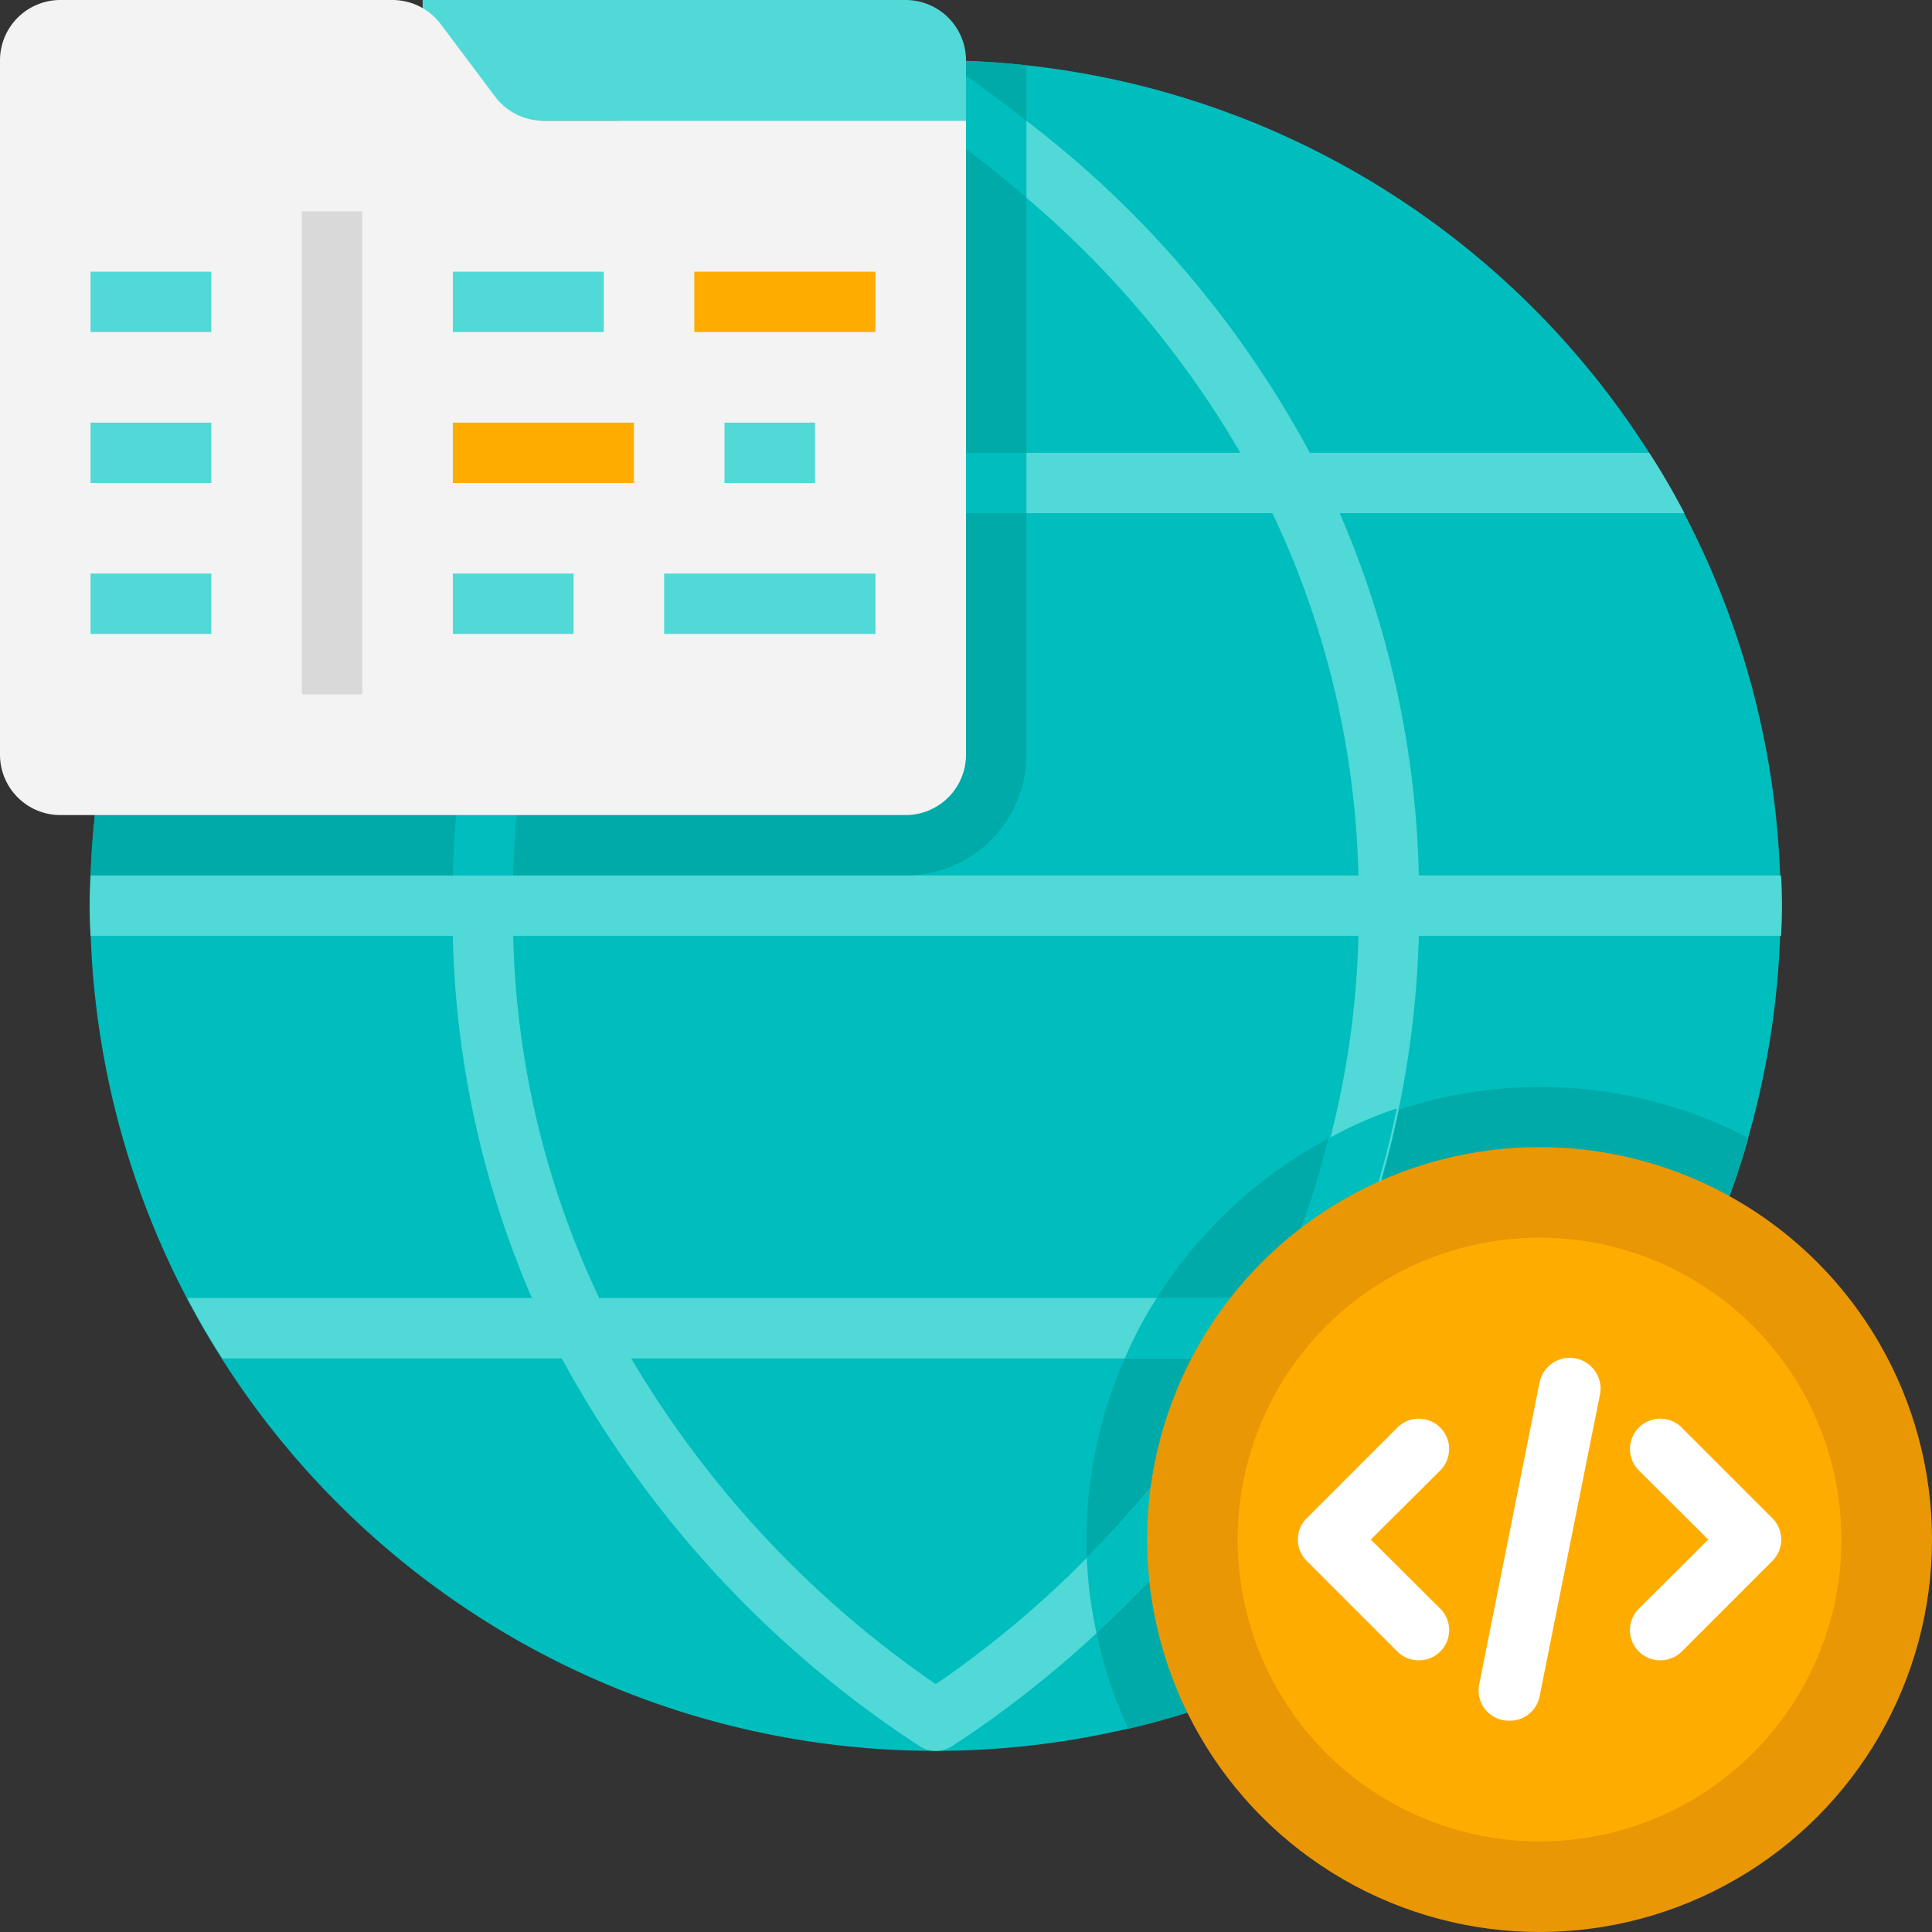 <svg xmlns="http://www.w3.org/2000/svg" viewBox="0 0 64 64"><rect x="0" y="0" width="64" height="64" fill="#333333" stroke="none"/><defs><style>.cls-1{fill:#00bebd;}.cls-2{fill:#50d9d7;}.cls-3{fill:#00aaa8;}.cls-4{fill:#ea9706;}.cls-5{fill:#ffac00;}.cls-6{fill:#fff;}.cls-7{fill:#f3f3f3;}.cls-8{fill:#d9d9d9;}</style></defs><title>Internet</title><g id="Internet"><path class="cls-1" d="M54.63,45a28,28,0,1,1,0-30A28,28,0,0,1,54.63,45Z"/><path class="cls-2" d="M47,31H59a16.68,16.68,0,0,0,0-2H47a32,32,0,0,0-2.62-12H55.8c-.36-.68-.74-1.35-1.17-2H43.39A34.22,34.22,0,0,0,34,4V6.55A32.46,32.46,0,0,1,41.09,15H34v2h8.15A29.53,29.53,0,0,1,45,29H3a16.68,16.68,0,0,0,0,2H15a32,32,0,0,0,2.62,12H6.2c.36.68.74,1.35,1.17,2H18.61A35.61,35.61,0,0,0,30.44,57.83a1,1,0,0,0,1.12,0A35.76,35.76,0,0,0,43.39,45H54.63c.43-.65.81-1.32,1.17-2H44.35A32.35,32.35,0,0,0,47,31ZM31,55.79A34.16,34.16,0,0,1,20.91,45H41.09A34.11,34.11,0,0,1,31,55.79ZM42.15,43H19.85A29.53,29.53,0,0,1,17,31H45A29.72,29.72,0,0,1,42.15,43Z"/><path class="cls-3" d="M41.09,45A31.64,31.64,0,0,1,36,51.59,14.91,14.91,0,0,1,37.26,45Z"/><path class="cls-3" d="M54.63,45A28,28,0,0,1,37.38,57.27a14.57,14.57,0,0,1-1.06-3.19A33.6,33.6,0,0,0,43.39,45Z"/><path class="cls-3" d="M57.92,37.7A27.15,27.15,0,0,1,55.8,43H44.35a30.38,30.38,0,0,0,2-6.24A14.9,14.9,0,0,1,57.92,37.7Z"/><path class="cls-3" d="M44,37.72A27.88,27.88,0,0,1,42.15,43H38.32A15.13,15.13,0,0,1,44,37.72Z"/><path class="cls-1" d="M55.8,43c-.36.68-.74,1.35-1.17,2H43.39a33.6,33.6,0,0,1-7.07,9.08A14.61,14.61,0,0,1,36,51.59,31.64,31.64,0,0,0,41.09,45H37.26a13.16,13.16,0,0,1,1.06-2h3.83A27.88,27.88,0,0,0,44,37.72a13,13,0,0,1,2.27-1,30.38,30.38,0,0,1-2,6.24Z"/><circle class="cls-4" cx="51" cy="51" r="13"/><circle class="cls-5" cx="51" cy="51" r="10"/><path class="cls-6" d="M47,55a1,1,0,0,1-.71-.29l-3-3a1,1,0,0,1,0-1.42l3-3a1,1,0,0,1,1.42,1.42L45.41,51l2.3,2.29A1,1,0,0,1,47,55Z"/><path class="cls-6" d="M55,55a1,1,0,0,1-.71-1.71L56.59,51l-2.3-2.29a1,1,0,0,1,1.42-1.42l3,3a1,1,0,0,1,0,1.42l-3,3A1,1,0,0,1,55,55Z"/><path class="cls-6" d="M50,57a1,1,0,0,1-1-1.2l2-10a1,1,0,1,1,2,.4l-2,10A1,1,0,0,1,50,57Z"/><path class="cls-1" d="M20.91,15H34v2H19.85A29.53,29.53,0,0,0,17,29H15a32,32,0,0,1,2.62-12H6.2c.36-.68.74-1.35,1.17-2H18.61A35.61,35.61,0,0,1,30.44,2.17a1,1,0,0,1,1.12,0C32.41,2.75,33.22,3.34,34,4V6.55a35.54,35.54,0,0,0-3-2.34A34.16,34.16,0,0,0,20.91,15Z"/><path class="cls-3" d="M17.65,17A32,32,0,0,0,15,29H3A27.62,27.62,0,0,1,6.2,17Z"/><path class="cls-3" d="M34,2.16V4c-.78-.62-1.59-1.21-2.44-1.79A1,1,0,0,0,31,2,27,27,0,0,1,34,2.16Z"/><path class="cls-3" d="M31,4.21a35.54,35.54,0,0,1,3,2.34V15H20.91A34.16,34.16,0,0,1,31,4.21Z"/><path class="cls-3" d="M19.85,17H34v8a4,4,0,0,1-4,4H17A29.53,29.53,0,0,1,19.85,17Z"/><path class="cls-2" d="M14,0H30a2,2,0,0,1,2,2V4a0,0,0,0,1,0,0H14a0,0,0,0,1,0,0V0A0,0,0,0,1,14,0Z"/><path class="cls-7" d="M32,4V25a2,2,0,0,1-2,2H2a2,2,0,0,1-2-2V2A2,2,0,0,1,2,0H13a2,2,0,0,1,1.6.8l1.8,2.4A2,2,0,0,0,18,4Z"/><rect class="cls-8" x="10" y="7" width="2" height="16"/><rect class="cls-2" x="3" y="9" width="4" height="2"/><rect class="cls-2" x="3" y="14" width="4" height="2"/><rect class="cls-2" x="3" y="19" width="4" height="2"/><rect class="cls-2" x="15" y="9" width="5" height="2"/><rect class="cls-5" x="23" y="9" width="6" height="2"/><rect class="cls-5" x="15" y="14" width="6" height="2"/><rect class="cls-2" x="24" y="14" width="3" height="2"/><rect class="cls-2" x="15" y="19" width="4" height="2"/><rect class="cls-2" x="22" y="19" width="7" height="2"/></g></svg>
